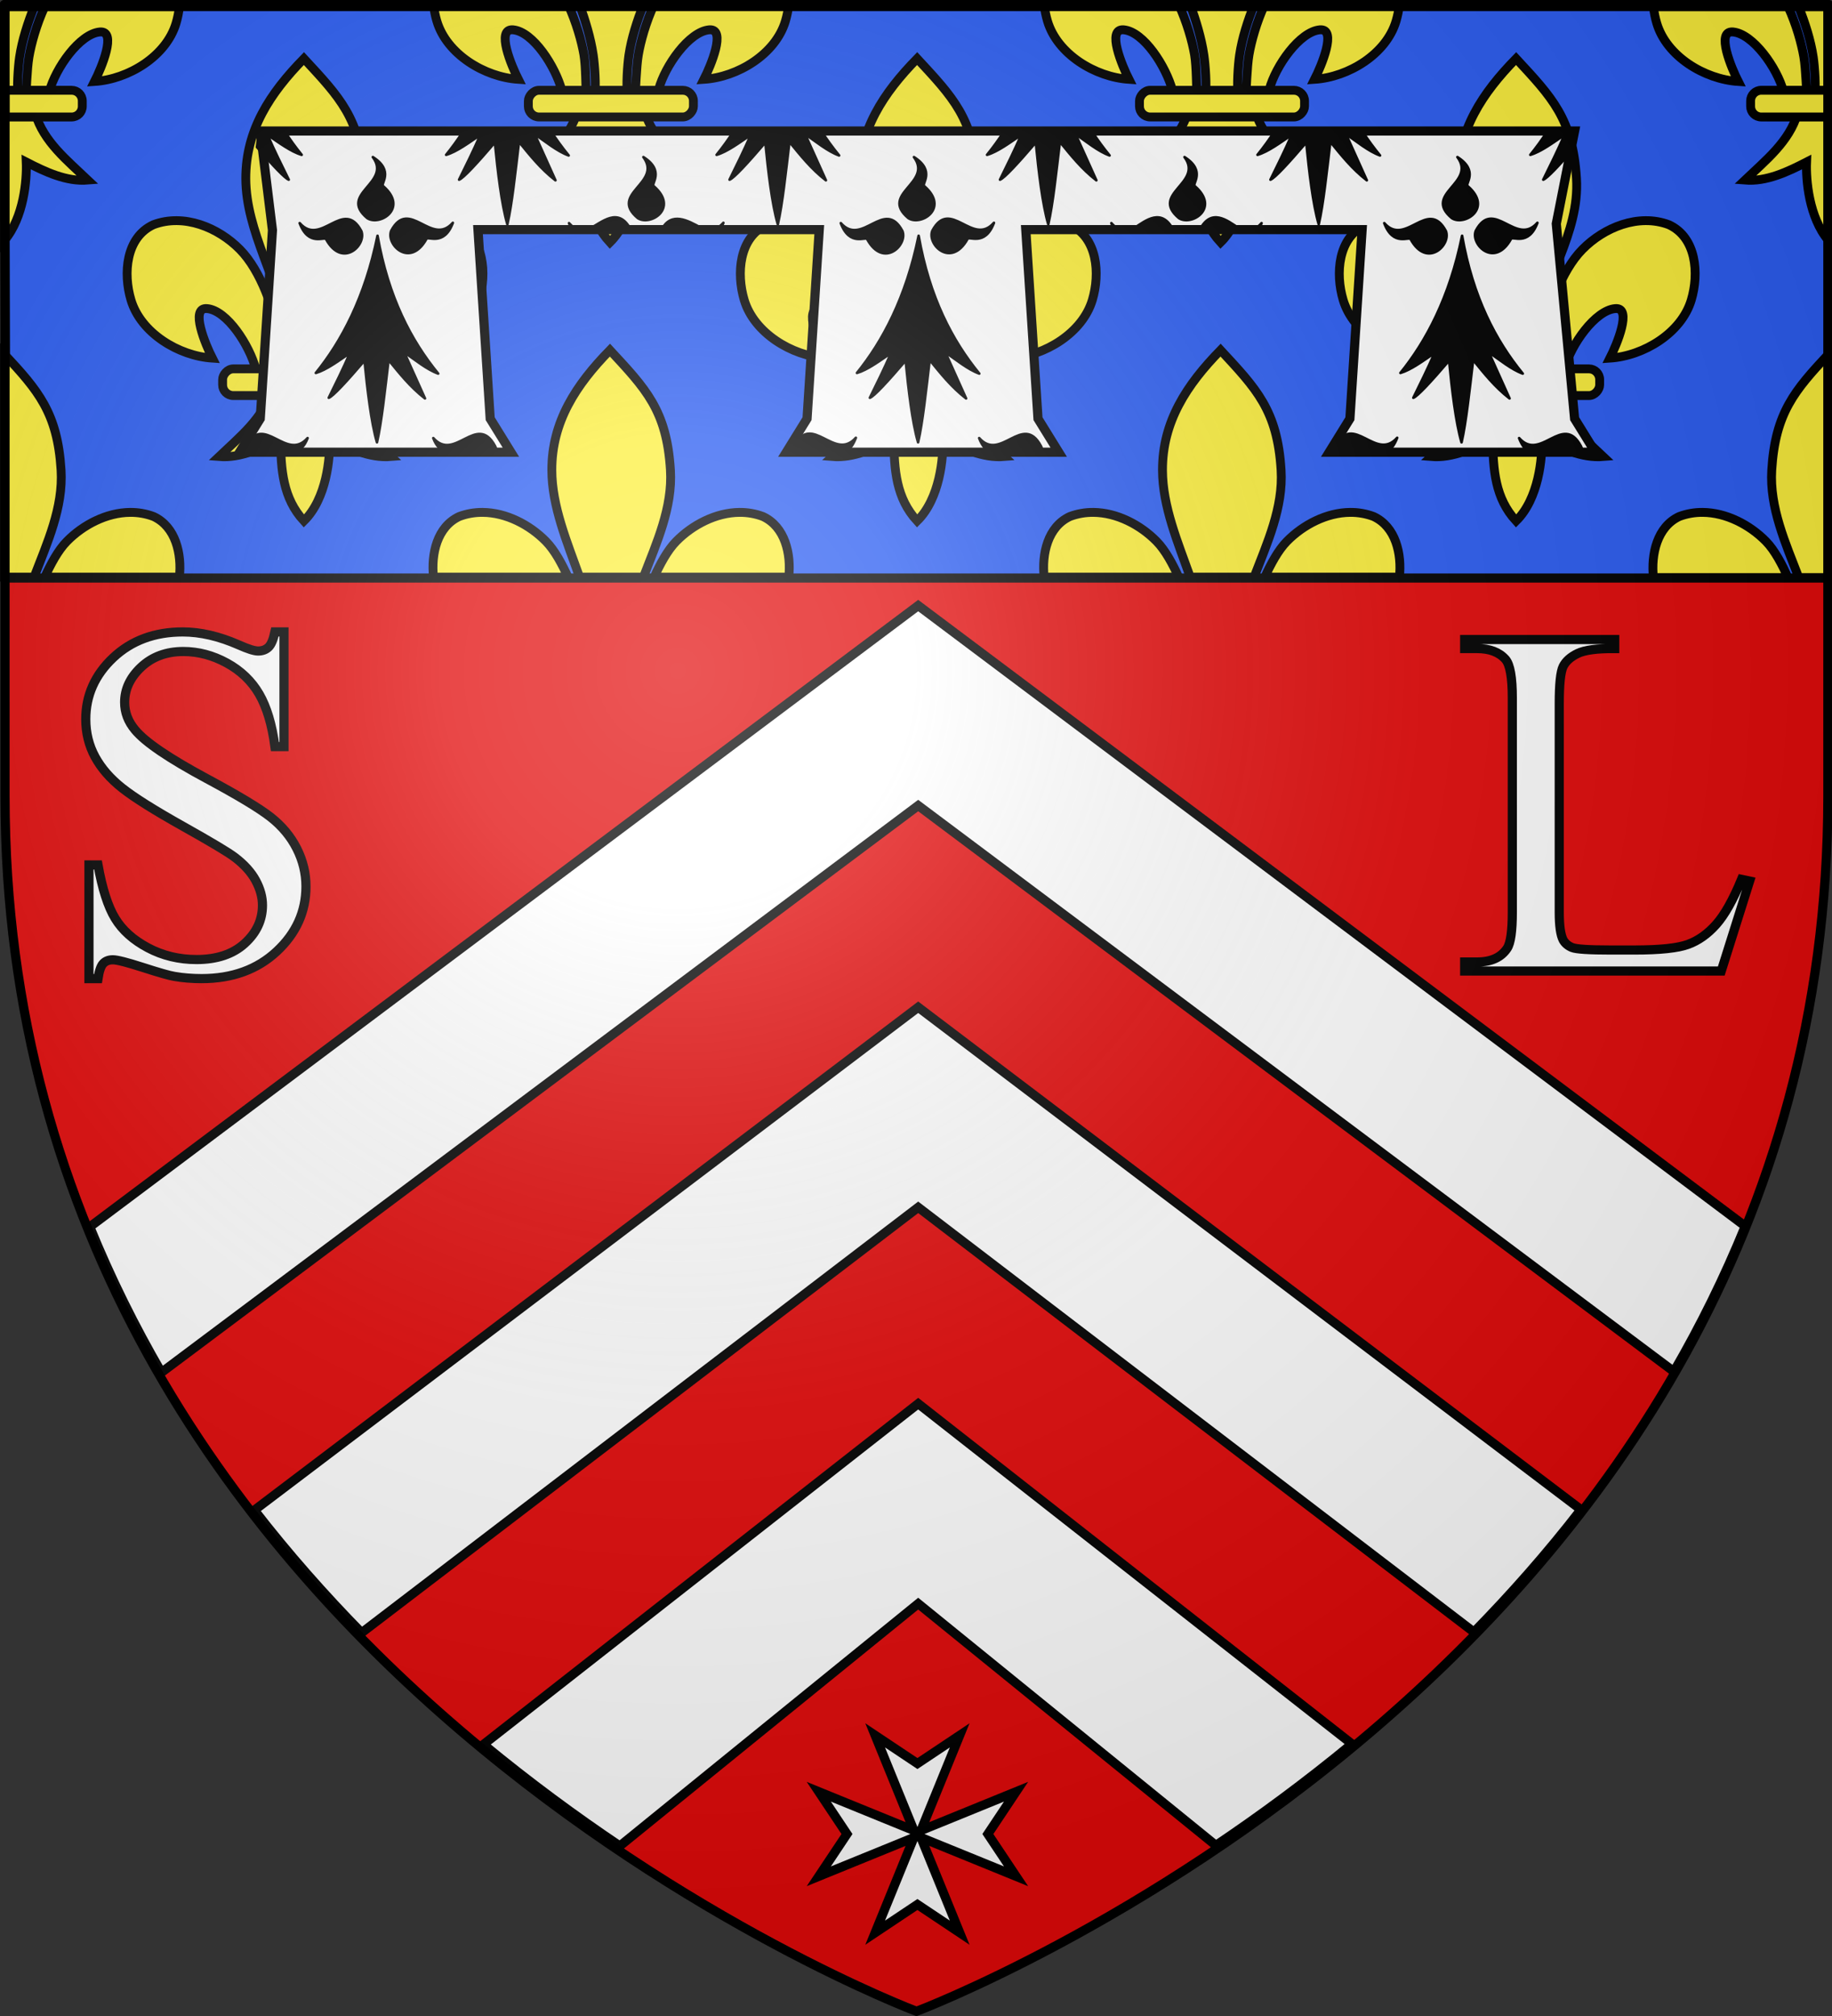 <?xml version="1.0" encoding="UTF-8" standalone="no"?>
<svg
   xmlns:dc="http://purl.org/dc/elements/1.1/"
   xmlns:cc="http://web.resource.org/cc/"
   xmlns:rdf="http://www.w3.org/1999/02/22-rdf-syntax-ns#"
   xmlns:svg="http://www.w3.org/2000/svg"
   xmlns="http://www.w3.org/2000/svg"
   xmlns:xlink="http://www.w3.org/1999/xlink"
   xmlns:sodipodi="http://sodipodi.sourceforge.net/DTD/sodipodi-0.dtd"
   xmlns:inkscape="http://www.inkscape.org/namespaces/inkscape"
   height="660"
   width="600"
   version="1.0"
   id="svg2"
   sodipodi:version="0.32"
   inkscape:version="0.44.1"
   sodipodi:docname="Blason ville fr Théméricourt (Val-d'Oise).svg"
   sodipodi:docbase="C:\Documents and Settings\Standard\Mes documents\aaaOuiqui\Blasons\Blasons Val-d'Oise"
   inkscape:export-filename="/Users/olivier/Desktop/Blason Rouge/Blason_Vide_3D.png"
   inkscape:export-xdpi="144"
   inkscape:export-ydpi="144">
  <rect width="100%" height="100%" fill="#333333" stroke="none"/>
  <sodipodi:namedview
     inkscape:window-height="712"
     inkscape:window-width="1003"
     inkscape:pageshadow="2"
     inkscape:pageopacity="0.0"
     guidetolerance="10.0"
     gridtolerance="10.0"
     objecttolerance="10.0"
     borderopacity="1.0"
     bordercolor="#666666"
     pagecolor="#ffffff"
     id="base"
     showgrid="false"
     height="660px"
     inkscape:zoom="0.55390031"
     inkscape:cx="405.22912"
     inkscape:cy="310.39579"
     inkscape:window-x="0"
     inkscape:window-y="0"
     inkscape:current-layer="layer3"
     showguides="true"
     inkscape:guide-bbox="true" />
  <desc
     id="desc4">Flag of Canton of Valais (Wallis)</desc>
  <defs
     id="defs6">
    <linearGradient
       id="linearGradient2893">
      <stop
         style="stop-color:white;stop-opacity:0.314;"
         offset="0"
         id="stop2895" />
      <stop
         id="stop2897"
         offset="0.19"
         style="stop-color:white;stop-opacity:0.251;" />
      <stop
         style="stop-color:#6b6b6b;stop-opacity:0.125;"
         offset="0.6"
         id="stop2901" />
      <stop
         style="stop-color:black;stop-opacity:0.125;"
         offset="1"
         id="stop2899" />
    </linearGradient>
    <radialGradient
       inkscape:collect="always"
       xlink:href="#linearGradient2893"
       id="radialGradient3163"
       gradientUnits="userSpaceOnUse"
       gradientTransform="matrix(1.353,0,0,1.349,-77.629,-85.747)"
       cx="221.445"
       cy="226.331"
       fx="221.445"
       fy="226.331"
       r="300" />
  </defs>
  <g
     inkscape:groupmode="layer"
     id="layer3"
     inkscape:label="Fond écu"
     style="display:inline">
    <path
       id="path2855"
       style="fill:#e20909;fill-opacity:1;fill-rule:evenodd;stroke:none;stroke-width:1px;stroke-linecap:butt;stroke-linejoin:miter;stroke-opacity:1"
       d="M 300.467,656.976 C 300.467,656.976 598.967,544.655 598.967,259.204 C 598.967,-26.248 598.967,0.652 598.967,0.652 L 1.967,0.652 L 1.967,259.204 C 1.967,544.655 300.467,656.976 300.467,656.976 z "
       sodipodi:nodetypes="cccccc" />
    <path
       style="fill:white;fill-opacity:1;fill-rule:evenodd;stroke:black;stroke-width:3;stroke-linecap:butt;stroke-linejoin:miter;stroke-opacity:1;display:inline;stroke-miterlimit:4;stroke-dasharray:none"
       d="M 300.719 198.25 L 29.406 401.656 C 36.252 418.452 44.162 434.33 52.875 449.312 L 300.719 263.719 L 548.219 449.031 C 556.906 434.065 564.769 418.21 571.594 401.438 L 300.719 198.25 z M 300.719 329.75 L 83.312 494.406 C 94.485 508.833 106.316 522.169 118.438 534.531 L 300.719 395.25 L 482.719 534.312 C 494.818 521.957 506.632 508.633 517.781 494.219 L 300.719 329.75 z M 300.719 459.531 L 158.344 571.094 C 173.545 583.634 188.629 594.686 203 604.344 L 300.719 525 L 398.219 604.156 C 412.566 594.503 427.615 583.46 442.781 570.938 L 300.719 459.531 z "
       id="path2157" />
    <path
       style="fill:white;fill-opacity:1;stroke:black;stroke-width:3;stroke-miterlimit:4;stroke-dasharray:none;stroke-opacity:1"
       d="M 268.165,614.266 L 299.313,601.576 L 286.623,632.724 L 300.467,623.495 L 314.31,632.724 L 301.62,601.576 L 332.769,614.266 L 323.539,600.422 L 332.769,586.579 L 301.62,599.269 L 314.31,568.12 L 300.467,577.35 L 286.623,568.12 L 299.313,599.269 L 268.165,586.579 L 277.394,600.422 L 268.165,614.266 z "
       id="path4841" />
    <path
       transform="matrix(4.098,0,0,4.098,1608.513,-759.88)"
       style="font-size:40px;font-style:normal;font-variant:normal;font-weight:normal;font-stretch:normal;text-align:start;line-height:125%;writing-mode:lr-tb;text-anchor:start;fill:white;fill-opacity:1;stroke:black;stroke-width:0.732;stroke-miterlimit:4;stroke-opacity:1;font-family:Times New Roman"
       d="M -369.816,235.911 L -369.816,245.072 L -370.539,245.072 C -370.773,243.314 -371.193,241.914 -371.799,240.872 C -372.404,239.831 -373.267,239.004 -374.387,238.392 C -375.507,237.78 -376.665,237.474 -377.863,237.474 C -379.217,237.474 -380.337,237.887 -381.223,238.714 C -382.108,239.541 -382.551,240.482 -382.551,241.536 C -382.551,242.344 -382.271,243.079 -381.711,243.743 C -380.904,244.72 -378.983,246.022 -375.949,247.65 C -373.475,248.978 -371.786,249.997 -370.881,250.706 C -369.976,251.416 -369.279,252.253 -368.791,253.216 C -368.303,254.18 -368.059,255.189 -368.059,256.243 C -368.059,258.249 -368.837,259.977 -370.393,261.429 C -371.949,262.881 -373.951,263.607 -376.398,263.607 C -377.167,263.607 -377.889,263.548 -378.566,263.431 C -378.97,263.366 -379.807,263.128 -381.076,262.718 C -382.346,262.308 -383.15,262.103 -383.488,262.103 C -383.814,262.103 -384.071,262.2 -384.26,262.396 C -384.449,262.591 -384.589,262.995 -384.68,263.607 L -385.402,263.607 L -385.402,254.525 L -384.68,254.525 C -384.341,256.426 -383.885,257.848 -383.312,258.792 C -382.74,259.736 -381.864,260.521 -380.686,261.146 C -379.507,261.771 -378.215,262.083 -376.809,262.083 C -375.181,262.083 -373.895,261.654 -372.951,260.794 C -372.007,259.935 -371.535,258.919 -371.535,257.747 C -371.535,257.096 -371.714,256.439 -372.072,255.775 C -372.43,255.111 -372.987,254.492 -373.742,253.919 C -374.25,253.529 -375.637,252.699 -377.902,251.429 C -380.168,250.159 -381.779,249.147 -382.736,248.392 C -383.693,247.637 -384.419,246.803 -384.914,245.892 C -385.409,244.98 -385.656,243.978 -385.656,242.884 C -385.656,240.983 -384.927,239.346 -383.469,237.972 C -382.01,236.598 -380.155,235.911 -377.902,235.911 C -376.496,235.911 -375.005,236.256 -373.43,236.947 C -372.701,237.272 -372.186,237.435 -371.887,237.435 C -371.548,237.435 -371.272,237.334 -371.057,237.132 C -370.842,236.93 -370.669,236.523 -370.539,235.911 L -369.816,235.911 z "
       id="flowRoot5739" />
    <path
       transform="matrix(4.098,0,0,4.098,2067.078,-759.88)"
       style="font-size:40px;font-style:normal;font-variant:normal;font-weight:normal;font-stretch:normal;text-align:start;line-height:125%;writing-mode:lr-tb;text-anchor:start;fill:white;fill-opacity:1;stroke:black;stroke-width:0.732;stroke-miterlimit:4;stroke-opacity:1;font-family:Times New Roman"
       d="M -365.227,255.677 L -364.582,255.814 L -366.848,263.001 L -387.355,263.001 L -387.355,262.279 L -386.359,262.279 C -385.24,262.279 -384.439,261.914 -383.957,261.185 C -383.684,260.768 -383.547,259.805 -383.547,258.294 L -383.547,241.204 C -383.547,239.551 -383.729,238.516 -384.094,238.099 C -384.602,237.526 -385.357,237.24 -386.359,237.24 L -387.355,237.24 L -387.355,236.517 L -375.363,236.517 L -375.363,237.24 C -376.77,237.227 -377.756,237.357 -378.322,237.63 C -378.889,237.904 -379.276,238.249 -379.484,238.665 C -379.693,239.082 -379.797,240.078 -379.797,241.654 L -379.797,258.294 C -379.797,259.375 -379.693,260.117 -379.484,260.521 C -379.328,260.794 -379.087,260.996 -378.762,261.126 C -378.436,261.256 -377.421,261.322 -375.715,261.322 L -373.781,261.322 C -371.75,261.322 -370.324,261.172 -369.504,260.872 C -368.684,260.573 -367.935,260.042 -367.258,259.281 C -366.581,258.519 -365.904,257.318 -365.227,255.677 L -365.227,255.677 z "
       id="flowRoot6632" />
  </g>
  <g
     inkscape:groupmode="layer"
     id="layer4"
     inkscape:label="Meubles"
     style="display:inline">
    <g
       id="g2129">
      <path
         sodipodi:nodetypes="ccccc"
         id="rect11373"
         d="M 1.383,1.476 L 598.912,1.476 L 599.55,189.236 L 2.021,189.236 L 1.383,1.476 z "
         style="fill:#2b5df2;fill-opacity:1;fill-rule:evenodd;stroke:black;stroke-width:3;stroke-linecap:round;stroke-linejoin:round;stroke-miterlimit:4;stroke-dashoffset:0;stroke-opacity:1;display:inline" />
      <path
         sodipodi:nodetypes="csccscccccsccscccc"
         id="path4412"
         d="M 199.76,114.619 C 188.649,125.982 180.701,138.045 180.729,153.9 C 180.75,165.805 185.766,177.549 189.823,188.945 L 210.729,188.945 C 215.036,177.731 220.325,166.181 219.573,153.9 C 218.369,134.259 211.471,127.278 199.76,114.619 z M 158.073,167.744 C 155.499,167.723 152.921,168.148 150.416,169.088 C 143.14,172.445 141.154,181.341 141.979,188.945 L 186.041,188.945 C 184.118,184.776 181.708,180.168 178.76,177.181 C 173.442,171.793 165.792,167.806 158.073,167.744 z M 242.198,167.744 C 234.478,167.806 226.828,171.793 221.51,177.181 C 218.562,180.168 216.153,184.776 214.229,188.945 L 258.323,188.945 C 259.147,181.341 257.131,172.445 249.854,169.088 C 247.349,168.148 244.771,167.723 242.198,167.744 z "
         style="fill:#fcef3c;fill-opacity:1;fill-rule:evenodd;stroke:black;stroke-width:2.9;stroke-linecap:butt;stroke-linejoin:miter;stroke-miterlimit:4;stroke-dasharray:none;stroke-opacity:1;display:inline" />
      <g
         transform="matrix(0.397,0,0,0.397,118.626,309.004)"
         id="g3413"
         style="stroke:black;stroke-width:7.296;stroke-miterlimit:4;stroke-dasharray:none;stroke-opacity:1;display:inline">
        <path
           style="fill:#fcef3c;fill-opacity:1;fill-rule:evenodd;stroke:black;stroke-width:7.296;stroke-linecap:butt;stroke-linejoin:miter;stroke-miterlimit:4;stroke-dasharray:none;stroke-opacity:1"
           d="M -48.097,-730.047 C -18.635,-698.201 -1.311,-680.639 1.716,-631.226 C 4.517,-585.498 -25.913,-547.267 -32.472,-503.038 C -33.716,-494.649 -34.783,-477.525 -33.659,-470.58 C -32.827,-465.437 -30.267,-449.725 -27.472,-469.166 C -26.897,-473.165 -26.485,-493.226 -24.722,-503.413 C -21.51,-521.974 -11.224,-554.612 6.622,-572.694 C 24.46,-590.769 52.726,-602.493 77.934,-593.038 C 100.774,-582.5 102.933,-552.738 96.434,-530.976 C 88.296,-503.72 57.193,-484.855 29.309,-483.007 C 34.835,-493.933 48.059,-525.12 33.716,-523.882 C 17.113,-522.449 -2.747,-494.201 -7.917,-474.823 C -9.864,-467.525 -9.078,-456.195 -19.503,-456.663 C -12.628,-433.435 6.777,-418.065 23.778,-401.851 C 6.056,-400.377 -11.477,-408.718 -26.941,-416.663 C -26.287,-400.738 -29.378,-367.096 -48.097,-348.726 C -65.472,-367.642 -67.053,-390.712 -67.378,-416.663 C -82.841,-408.718 -100.374,-400.377 -118.097,-401.851 C -101.096,-418.065 -81.69,-433.435 -74.816,-456.663 C -85.241,-456.195 -85.868,-466.818 -87.816,-474.116 C -92.986,-493.493 -111.432,-522.449 -128.034,-523.882 C -142.378,-525.12 -129.153,-493.933 -123.628,-483.007 C -151.512,-484.855 -182.614,-503.72 -190.753,-530.976 C -197.252,-552.738 -195.093,-582.5 -172.253,-593.038 C -147.045,-602.493 -118.779,-590.769 -100.941,-572.694 C -83.095,-554.612 -72.809,-521.974 -69.597,-503.413 C -67.834,-493.226 -68.129,-474.579 -67.554,-470.58 C -64.758,-451.139 -61.492,-465.437 -60.659,-470.58 C -59.535,-477.525 -60.603,-494.649 -61.847,-503.038 C -68.406,-547.267 -95.956,-587.053 -96.034,-631.226 C -96.104,-671.112 -76.051,-701.46 -48.097,-730.047 z "
           id="path3415"
           sodipodi:nodetypes="csssssscscsscccccccsscscssssssc" />
        <rect
           rx="8.805"
           style="fill:#fcef3c;fill-opacity:1;fill-rule:evenodd;stroke:black;stroke-width:7.296;stroke-linejoin:round;stroke-miterlimit:4;stroke-dasharray:none;stroke-opacity:1"
           id="rect3417"
           width="136"
           height="22"
           x="-20.841"
           y="-474.154"
           ry="8.805"
           transform="scale(-1,1)" />
      </g>
      <g
         transform="matrix(0.397,0,0,0.397,319.469,309.004)"
         id="g4377"
         style="stroke:black;stroke-width:7.296;stroke-miterlimit:4;stroke-dasharray:none;stroke-opacity:1;display:inline">
        <path
           style="fill:#fcef3c;fill-opacity:1;fill-rule:evenodd;stroke:black;stroke-width:7.296;stroke-linecap:butt;stroke-linejoin:miter;stroke-miterlimit:4;stroke-dasharray:none;stroke-opacity:1"
           d="M -48.097,-730.047 C -18.635,-698.201 -1.311,-680.639 1.716,-631.226 C 4.517,-585.498 -25.913,-547.267 -32.472,-503.038 C -33.716,-494.649 -34.783,-477.525 -33.659,-470.58 C -32.827,-465.437 -30.267,-449.725 -27.472,-469.166 C -26.897,-473.165 -26.485,-493.226 -24.722,-503.413 C -21.51,-521.974 -11.224,-554.612 6.622,-572.694 C 24.46,-590.769 52.726,-602.493 77.934,-593.038 C 100.774,-582.5 102.933,-552.738 96.434,-530.976 C 88.296,-503.72 57.193,-484.855 29.309,-483.007 C 34.835,-493.933 48.059,-525.12 33.716,-523.882 C 17.113,-522.449 -2.747,-494.201 -7.917,-474.823 C -9.864,-467.525 -9.078,-456.195 -19.503,-456.663 C -12.628,-433.435 6.777,-418.065 23.778,-401.851 C 6.056,-400.377 -11.477,-408.718 -26.941,-416.663 C -26.287,-400.738 -29.378,-367.096 -48.097,-348.726 C -65.472,-367.642 -67.053,-390.712 -67.378,-416.663 C -82.841,-408.718 -100.374,-400.377 -118.097,-401.851 C -101.096,-418.065 -81.69,-433.435 -74.816,-456.663 C -85.241,-456.195 -85.868,-466.818 -87.816,-474.116 C -92.986,-493.493 -111.432,-522.449 -128.034,-523.882 C -142.378,-525.12 -129.153,-493.933 -123.628,-483.007 C -151.512,-484.855 -182.614,-503.72 -190.753,-530.976 C -197.252,-552.738 -195.093,-582.5 -172.253,-593.038 C -147.045,-602.493 -118.779,-590.769 -100.941,-572.694 C -83.095,-554.612 -72.809,-521.974 -69.597,-503.413 C -67.834,-493.226 -68.129,-474.579 -67.554,-470.58 C -64.758,-451.139 -61.492,-465.437 -60.659,-470.58 C -59.535,-477.525 -60.603,-494.649 -61.847,-503.038 C -68.406,-547.267 -95.956,-587.053 -96.034,-631.226 C -96.104,-671.112 -76.051,-701.46 -48.097,-730.047 z "
           id="path4379"
           sodipodi:nodetypes="csssssscscsscccccccsscscssssssc" />
        <rect
           rx="8.805"
           style="fill:#fcef3c;fill-opacity:1;fill-rule:evenodd;stroke:black;stroke-width:7.296;stroke-linejoin:round;stroke-miterlimit:4;stroke-dasharray:none;stroke-opacity:1"
           id="rect4381"
           width="136"
           height="22"
           x="-20.841"
           y="-474.154"
           ry="8.805"
           transform="scale(-1,1)" />
      </g>
      <g
         style="stroke:black;stroke-width:7.296;stroke-miterlimit:4;stroke-dasharray:none;stroke-opacity:1;display:inline"
         id="g4371"
         transform="matrix(0.397,0,0,0.397,515.631,309.004)">
        <path
           sodipodi:nodetypes="csssssscscsscccccccsscscssssssc"
           id="path4373"
           d="M -48.097,-730.047 C -18.635,-698.201 -1.311,-680.639 1.716,-631.226 C 4.517,-585.498 -25.913,-547.267 -32.472,-503.038 C -33.716,-494.649 -34.783,-477.525 -33.659,-470.58 C -32.827,-465.437 -30.267,-449.725 -27.472,-469.166 C -26.897,-473.165 -26.485,-493.226 -24.722,-503.413 C -21.51,-521.974 -11.224,-554.612 6.622,-572.694 C 24.46,-590.769 52.726,-602.493 77.934,-593.038 C 100.774,-582.5 102.933,-552.738 96.434,-530.976 C 88.296,-503.72 57.193,-484.855 29.309,-483.007 C 34.835,-493.933 48.059,-525.12 33.716,-523.882 C 17.113,-522.449 -2.747,-494.201 -7.917,-474.823 C -9.864,-467.525 -9.078,-456.195 -19.503,-456.663 C -12.628,-433.435 6.777,-418.065 23.778,-401.851 C 6.056,-400.377 -11.477,-408.718 -26.941,-416.663 C -26.287,-400.738 -29.378,-367.096 -48.097,-348.726 C -65.472,-367.642 -67.053,-390.712 -67.378,-416.663 C -82.841,-408.718 -100.374,-400.377 -118.097,-401.851 C -101.096,-418.065 -81.69,-433.435 -74.816,-456.663 C -85.241,-456.195 -85.868,-466.818 -87.816,-474.116 C -92.986,-493.493 -111.432,-522.449 -128.034,-523.882 C -142.378,-525.12 -129.153,-493.933 -123.628,-483.007 C -151.512,-484.855 -182.614,-503.72 -190.753,-530.976 C -197.252,-552.738 -195.093,-582.5 -172.253,-593.038 C -147.045,-602.493 -118.779,-590.769 -100.941,-572.694 C -83.095,-554.612 -72.809,-521.974 -69.597,-503.413 C -67.834,-493.226 -68.129,-474.579 -67.554,-470.58 C -64.758,-451.139 -61.492,-465.437 -60.659,-470.58 C -59.535,-477.525 -60.603,-494.649 -61.847,-503.038 C -68.406,-547.267 -95.956,-587.053 -96.034,-631.226 C -96.104,-671.112 -76.051,-701.46 -48.097,-730.047 z "
           style="fill:#fcef3c;fill-opacity:1;fill-rule:evenodd;stroke:black;stroke-width:7.296;stroke-linecap:butt;stroke-linejoin:miter;stroke-miterlimit:4;stroke-dasharray:none;stroke-opacity:1" />
        <rect
           transform="scale(-1,1)"
           ry="8.805"
           y="-474.154"
           x="-20.841"
           height="22"
           width="136"
           id="rect4375"
           style="fill:#fcef3c;fill-opacity:1;fill-rule:evenodd;stroke:black;stroke-width:7.296;stroke-linejoin:round;stroke-miterlimit:4;stroke-dasharray:none;stroke-opacity:1"
           rx="8.805" />
      </g>
      <path
         sodipodi:nodetypes="csccscccccsccscccc"
         id="path4414"
         d="M 399.755,114.619 C 388.644,125.982 380.696,138.045 380.724,153.9 C 380.745,165.805 385.761,177.549 389.818,188.945 L 410.724,188.945 C 415.031,177.731 420.32,166.181 419.568,153.9 C 418.365,134.259 411.466,127.278 399.755,114.619 z M 358.068,167.744 C 355.495,167.723 352.917,168.148 350.411,169.088 C 343.135,172.445 341.149,181.341 341.974,188.945 L 386.036,188.945 C 384.113,184.776 381.703,180.168 378.755,177.181 C 373.437,171.793 365.787,167.806 358.068,167.744 z M 442.193,167.744 C 434.473,167.806 426.823,171.793 421.505,177.181 C 418.558,180.168 416.148,184.776 414.224,188.945 L 458.318,188.945 C 459.142,181.341 457.126,172.445 449.849,169.088 C 447.344,168.148 444.766,167.723 442.193,167.744 z "
         style="fill:#fcef3c;fill-opacity:1;fill-rule:evenodd;stroke:black;stroke-width:2.9;stroke-linecap:butt;stroke-linejoin:miter;stroke-miterlimit:4;stroke-dasharray:none;stroke-opacity:1;display:inline" />
      <path
         sodipodi:nodetypes="cccsccscccc"
         id="path4416"
         d="M 598.766,116.025 L 598.766,189.077 L 589.11,189.077 C 584.803,177.863 579.514,166.181 580.266,153.9 C 581.422,135.027 587.876,127.789 598.766,116.025 z M 557.641,167.744 C 565.361,167.806 573.011,171.793 578.329,177.181 C 581.276,180.168 583.686,184.909 585.61,189.077 L 541.516,189.077 C 540.692,181.473 542.708,172.445 549.985,169.088 C 552.49,168.148 555.068,167.723 557.641,167.744 z "
         style="fill:#fcef3c;fill-opacity:1;fill-rule:evenodd;stroke:black;stroke-width:2.9;stroke-linecap:butt;stroke-linejoin:miter;stroke-miterlimit:4;stroke-dasharray:none;stroke-opacity:1;display:inline" />
      <path
         id="path4429"
         d="M 1.5,2.179 L 1.5,78.648 C 7.789,71.142 8.838,58.997 8.594,53.054 C 14.74,56.212 21.737,59.546 28.781,58.96 C 22.023,52.515 14.295,46.412 11.563,37.179 C 15.707,37.365 15.382,32.861 16.156,29.96 C 18.212,22.257 26.119,11.03 32.719,10.46 C 38.42,9.968 33.165,22.336 30.969,26.679 C 42.052,25.944 54.421,18.45 57.656,7.616 C 58.169,5.899 58.546,4.062 58.75,2.179 L 14.656,2.179 C 11.95,8.041 10.246,14.273 9.5,18.585 C 8.799,22.634 8.635,30.621 8.406,32.21 C 7.295,39.938 6.268,33.692 5.937,31.648 C 5.491,28.887 5.912,22.076 6.406,18.741 C 7.252,13.038 9.088,7.563 11.156,2.179 L 1.5,2.179 z "
         style="fill:#fcef3c;fill-opacity:1;fill-rule:evenodd;stroke:black;stroke-width:2.9;stroke-linecap:butt;stroke-linejoin:miter;stroke-miterlimit:4;stroke-dasharray:none;stroke-opacity:1;display:inline" />
      <path
         sodipodi:nodetypes="cccsccscccc"
         id="path4448"
         d="M 1.5,116.025 L 1.5,188.945 L 11.156,188.945 C 15.463,177.731 20.752,166.181 20,153.9 C 18.844,135.027 12.39,127.789 1.5,116.025 z M 42.625,167.744 C 34.905,167.806 27.255,171.793 21.938,177.181 C 18.99,180.168 16.58,184.776 14.656,188.945 L 58.75,188.945 C 59.575,181.341 57.558,172.445 50.281,169.088 C 47.776,168.148 45.198,167.723 42.625,167.744 z "
         style="fill:#fcef3c;fill-opacity:1;fill-rule:evenodd;stroke:black;stroke-width:2.9;stroke-linecap:butt;stroke-linejoin:miter;stroke-miterlimit:4;stroke-dasharray:none;stroke-opacity:1;display:inline" />
      <path
         id="path4403"
         d="M 141.978,1.476 C 142.182,3.359 142.559,5.196 143.072,6.913 C 146.307,17.747 158.676,25.241 169.76,25.976 C 167.563,21.633 162.308,9.265 168.01,9.757 C 174.609,10.326 181.923,21.836 183.978,29.538 C 184.752,32.439 184.99,36.662 189.135,36.476 C 186.402,45.709 178.705,51.812 171.947,58.257 C 178.992,58.842 185.957,55.509 192.103,52.351 C 192.233,62.666 192.853,71.832 199.76,79.351 C 207.2,72.049 208.426,58.681 208.166,52.351 C 214.312,55.509 221.309,58.842 228.353,58.257 C 221.595,51.812 213.867,45.709 211.135,36.476 C 215.279,36.662 214.954,32.158 215.728,29.257 C 217.784,21.554 225.691,10.327 232.291,9.757 C 237.992,9.265 232.737,21.633 230.541,25.976 C 241.625,25.241 253.993,17.747 257.228,6.913 C 257.741,5.196 258.118,3.359 258.322,1.476 L 214.228,1.476 C 211.523,7.338 209.818,13.57 209.072,17.882 C 208.371,21.931 208.207,29.918 207.978,31.507 C 206.867,39.235 205.84,32.989 205.51,30.944 C 205.063,28.184 205.484,21.373 205.978,18.038 C 206.824,12.335 208.66,6.86 210.728,1.476 L 189.822,1.476 C 191.748,6.887 193.451,12.378 194.291,18.038 C 194.785,21.373 195.238,28.184 194.791,30.944 C 194.46,32.989 193.152,38.672 192.041,30.944 C 191.812,29.355 191.929,21.931 191.228,17.882 C 190.482,13.57 188.747,7.338 186.041,1.476 L 141.978,1.476 z "
         style="fill:#fcef3c;fill-opacity:1;fill-rule:evenodd;stroke:black;stroke-width:2.9;stroke-linecap:butt;stroke-linejoin:miter;stroke-miterlimit:4;stroke-dasharray:none;stroke-opacity:1;display:inline" />
      <rect
         rx="3.5"
         style="fill:#fcef3c;fill-opacity:1;fill-rule:evenodd;stroke:black;stroke-width:2.9;stroke-linejoin:round;stroke-miterlimit:4;stroke-dasharray:none;stroke-opacity:1;display:inline"
         id="rect4418"
         width="54.06"
         height="8.745"
         x="-227.102"
         y="29.556"
         ry="3.5"
         transform="scale(-1,1)" />
      <path
         style="fill:#fcef3c;fill-opacity:1;fill-rule:evenodd;stroke:black;stroke-width:2.9;stroke-linecap:butt;stroke-linejoin:miter;stroke-miterlimit:4;stroke-dasharray:none;stroke-opacity:1;display:inline"
         d="M 341.973,1.476 C 342.177,3.359 342.554,5.196 343.067,6.913 C 346.302,17.747 358.67,25.241 369.754,25.976 C 367.558,21.633 362.303,9.265 368.004,9.757 C 374.604,10.326 381.918,21.836 383.973,29.538 C 384.747,32.439 384.985,36.662 389.129,36.476 C 386.397,45.709 378.7,51.812 371.942,58.257 C 378.986,58.842 385.951,55.509 392.098,52.351 C 392.227,62.666 392.848,71.832 399.754,79.351 C 407.195,72.049 408.42,58.681 408.16,52.351 C 414.307,55.509 421.303,58.842 428.348,58.257 C 421.59,51.812 413.862,45.709 411.129,36.476 C 415.273,36.662 414.949,32.158 415.723,29.257 C 417.778,21.554 425.686,10.327 432.285,9.757 C 437.987,9.265 432.732,21.633 430.535,25.976 C 441.619,25.241 453.988,17.747 457.223,6.913 C 457.736,5.196 458.112,3.359 458.317,1.476 L 414.223,1.476 C 411.517,7.338 409.813,13.57 409.067,17.882 C 408.366,21.931 408.201,29.918 407.973,31.507 C 406.862,39.235 405.835,32.989 405.504,30.944 C 405.057,28.184 405.478,21.373 405.973,18.038 C 406.819,12.335 408.655,6.86 410.723,1.476 L 389.817,1.476 C 391.743,6.887 393.446,12.378 394.285,18.038 C 394.78,21.373 395.232,28.184 394.785,30.944 C 394.455,32.989 393.147,38.672 392.035,30.944 C 391.807,29.355 391.924,21.931 391.223,17.882 C 390.477,13.57 388.741,7.338 386.035,1.476 L 341.973,1.476 z "
         id="path4405" />
      <rect
         rx="3.5"
         style="fill:#fcef3c;fill-opacity:1;fill-rule:evenodd;stroke:black;stroke-width:2.9;stroke-linejoin:round;stroke-miterlimit:4;stroke-dasharray:none;stroke-opacity:1;display:inline"
         id="rect4420"
         width="54.06"
         height="8.745"
         x="-427.252"
         y="29.556"
         ry="3.5"
         transform="scale(-1,1)" />
      <path
         id="path4407"
         d="M 598.766,2.179 L 598.766,78.648 C 592.477,71.142 591.428,58.997 591.673,53.054 C 585.526,56.212 578.53,59.546 571.485,58.96 C 578.243,52.515 585.971,46.412 588.704,37.179 C 584.56,37.365 584.884,32.861 584.11,29.96 C 582.055,22.257 574.147,11.03 567.548,10.46 C 561.846,9.968 567.101,22.336 569.298,26.679 C 558.214,25.944 545.845,18.45 542.61,7.616 C 542.097,5.899 541.72,4.062 541.516,2.179 L 585.61,2.179 C 588.316,8.041 590.02,14.273 590.766,18.585 C 591.467,22.634 591.631,30.621 591.86,32.21 C 592.971,39.938 593.998,33.692 594.329,31.648 C 594.776,28.887 594.355,22.076 593.86,18.741 C 593.014,13.038 591.178,7.563 589.11,2.179 L 598.766,2.179 z "
         style="fill:#fcef3c;fill-opacity:1;fill-rule:evenodd;stroke:black;stroke-width:2.9;stroke-linecap:butt;stroke-linejoin:miter;stroke-miterlimit:4;stroke-dasharray:none;stroke-opacity:1;display:inline" />
      <path
         id="path4443"
         d="M 599.218,29.554 L 599.218,38.304 L 576.843,38.304 C 574.904,38.304 573.343,36.743 573.343,34.804 L 573.343,33.054 C 573.343,31.115 574.904,29.554 576.843,29.554 L 599.218,29.554 z "
         style="fill:#fcef3c;fill-opacity:1;fill-rule:evenodd;stroke:black;stroke-width:2.9;stroke-linejoin:round;stroke-miterlimit:4;stroke-dasharray:none;stroke-opacity:1;display:inline" />
      <path
         sodipodi:nodetypes="ccccccc"
         id="rect4393"
         d="M 1.716,29.554 L 1.716,38.304 L 23.452,38.304 C 25.391,38.304 26.952,36.743 26.952,34.804 L 26.952,33.054 C 26.952,31.115 25.391,29.554 23.452,29.554 L 1.716,29.554 z "
         style="fill:#fcef3c;fill-opacity:1;fill-rule:evenodd;stroke:black;stroke-width:2.9;stroke-linejoin:round;stroke-miterlimit:4;stroke-dasharray:none;stroke-opacity:1;display:inline" />
    </g>
    <g
       id="g9368">
      <path
         sodipodi:nodetypes="ccccccccccccccccccccc"
         id="path22246"
         d="M 85.232,42.891 L 89.232,75.367 L 85.232,137.077 L 78.445,148.047 L 167.331,148.047 L 160.545,137.077 L 156.545,75.176 L 268.315,75.176 L 264.315,137.077 L 257.529,148.047 L 346.741,148.047 L 339.954,137.077 L 335.954,75.176 L 446.106,75.176 L 442.106,137.077 L 435.32,148.047 L 522.488,148.047 L 515.701,137.077 L 509.701,73.252 L 515.701,42.891 L 85.232,42.891 z "
         style="fill:white;fill-opacity:1;fill-rule:evenodd;stroke:black;stroke-width:3;stroke-linecap:butt;stroke-linejoin:miter;stroke-miterlimit:4;stroke-dasharray:none;stroke-opacity:1;display:inline" />
      <g
         transform="matrix(0.293,0,0,0.289,101.753,37.987)"
         style="stroke:black;stroke-width:2.914;stroke-miterlimit:4;stroke-dasharray:none;stroke-opacity:1;display:inline"
         id="g7947">
        <g
           style="fill:black;fill-opacity:1;stroke:black;stroke-width:2.914;stroke-miterlimit:4;stroke-dasharray:none;stroke-opacity:1"
           id="g7949">
          <path
             d="M 292.605,129.404 C 291.231,127.206 289.93,124.54 288.743,121.31 C 296.126,129.799 304.057,131.529 310.957,128.063 C 325.696,120.659 343.694,102.083 357.577,128.377 L 292.605,129.404 z "
             style="fill:black;fill-opacity:1;fill-rule:evenodd;stroke:black;stroke-width:2.914;stroke-linecap:round;stroke-linejoin:round;stroke-miterlimit:4;stroke-dasharray:none;stroke-opacity:1"
             id="path7953"
             sodipodi:nodetypes="ccscc" />
          <path
             d="M 458.075,128.011 C 459.219,126.026 460.306,123.695 461.311,120.961 C 453.232,130.249 445.063,129.989 437.015,127.008 C 420.513,117.857 403.636,108.364 392.477,128.027 L 458.075,128.011 z "
             style="fill:black;fill-opacity:1;fill-rule:evenodd;stroke:black;stroke-width:2.914;stroke-linecap:round;stroke-linejoin:round;stroke-miterlimit:4;stroke-dasharray:none;stroke-opacity:1;display:inline"
             id="path7955"
             sodipodi:nodetypes="ccccc" />
          <path
             d="M 383.382,79.375 C 379.685,77.221 396.403,62.265 371.894,46.481 C 393.58,75.912 332.91,87.752 365.604,115.608 C 379.547,125.066 411.996,104.539 383.382,79.375 z "
             style="fill:black;fill-opacity:1;fill-rule:evenodd;stroke:black;stroke-width:2.914;stroke-linecap:round;stroke-linejoin:round;stroke-miterlimit:4;stroke-dasharray:none;stroke-opacity:1;display:inline"
             id="path7957" />
        </g>
      </g>
      <g
         transform="matrix(0.293,0,0,0.289,190.363,37.987)"
         style="stroke:black;stroke-width:2.914;stroke-miterlimit:4;stroke-dasharray:none;stroke-opacity:1;display:inline"
         id="g7959">
        <g
           style="fill:black;fill-opacity:1;stroke:black;stroke-width:2.914;stroke-miterlimit:4;stroke-dasharray:none;stroke-opacity:1"
           id="g7961">
          <path
             d="M 377.128,135.622 C 363.027,205.733 336.74,255.374 308.184,291.061 C 320.054,287.499 333.399,277.371 346.301,268.511 C 338.411,286.896 330.52,302.956 322.63,319.179 C 327.341,317.431 342.291,301.057 362.595,277.033 C 365.778,310.06 370.082,347.255 376.512,369.649 C 381.631,347.291 385.418,310.285 389.481,276.307 C 401.722,291.501 413.611,306.872 430.173,319.905 L 406.92,267.587 C 418.927,275.985 432.195,287.102 444.927,291.788 C 414.738,254.32 389.317,205.741 377.128,135.622 z "
             style="fill:black;fill-opacity:1;fill-rule:evenodd;stroke:black;stroke-width:2.914;stroke-linecap:round;stroke-linejoin:round;stroke-miterlimit:4;stroke-dasharray:none;stroke-opacity:1"
             id="path7963" />
          <path
             d="M 319.723,139.698 C 318.427,135.62 300.185,148.673 290.128,121.31 C 314.12,148.894 338.908,92.269 358.962,130.251 C 365.151,145.922 338.04,173.112 319.723,139.698 z "
             style="fill:black;fill-opacity:1;fill-rule:evenodd;stroke:black;stroke-width:2.914;stroke-linecap:round;stroke-linejoin:round;stroke-miterlimit:4;stroke-dasharray:none;stroke-opacity:1"
             id="path7965" />
          <path
             d="M 431.716,139.348 C 433.012,135.27 451.253,148.323 461.311,120.961 C 437.319,148.545 412.53,91.919 392.477,129.902 C 386.288,145.572 413.399,172.762 431.716,139.348 z "
             style="fill:black;fill-opacity:1;fill-rule:evenodd;stroke:black;stroke-width:2.914;stroke-linecap:round;stroke-linejoin:round;stroke-miterlimit:4;stroke-dasharray:none;stroke-opacity:1;display:inline"
             id="path7967" />
          <path
             d="M 383.382,79.375 C 379.685,77.221 396.403,62.265 371.894,46.481 C 393.58,75.912 332.91,87.752 365.604,115.608 C 379.547,125.066 411.996,104.539 383.382,79.375 z "
             style="fill:black;fill-opacity:1;fill-rule:evenodd;stroke:black;stroke-width:2.914;stroke-linecap:round;stroke-linejoin:round;stroke-miterlimit:4;stroke-dasharray:none;stroke-opacity:1;display:inline"
             id="path7969" />
        </g>
      </g>
      <g
         transform="matrix(0.293,0,0,0.289,13.143,37.987)"
         style="stroke:black;stroke-width:2.914;stroke-miterlimit:4;stroke-dasharray:none;stroke-opacity:1;display:inline"
         id="g7971">
        <g
           style="fill:black;fill-opacity:1;stroke:black;stroke-width:2.914;stroke-miterlimit:4;stroke-dasharray:none;stroke-opacity:1"
           id="g7973">
          <path
             d="M 377.128,135.622 C 363.027,205.733 336.74,255.374 308.184,291.061 C 320.054,287.499 333.399,277.371 346.301,268.511 C 338.411,286.896 330.52,302.956 322.63,319.179 C 327.341,317.431 342.291,301.057 362.595,277.033 C 365.778,310.06 370.082,347.255 376.512,369.649 C 381.631,347.291 385.418,310.285 389.481,276.307 C 401.722,291.501 413.611,306.872 430.173,319.905 L 406.92,267.587 C 418.927,275.985 432.195,287.102 444.927,291.788 C 414.738,254.32 389.317,205.741 377.128,135.622 z "
             style="fill:black;fill-opacity:1;fill-rule:evenodd;stroke:black;stroke-width:2.914;stroke-linecap:round;stroke-linejoin:round;stroke-miterlimit:4;stroke-dasharray:none;stroke-opacity:1"
             id="path7975" />
          <path
             d="M 319.723,139.698 C 318.427,135.62 300.185,148.673 290.128,121.31 C 314.12,148.894 338.908,92.269 358.962,130.251 C 365.151,145.922 338.04,173.112 319.723,139.698 z "
             style="fill:black;fill-opacity:1;fill-rule:evenodd;stroke:black;stroke-width:2.914;stroke-linecap:round;stroke-linejoin:round;stroke-miterlimit:4;stroke-dasharray:none;stroke-opacity:1"
             id="path7977" />
          <path
             d="M 431.716,139.348 C 433.012,135.27 451.253,148.323 461.311,120.961 C 437.319,148.545 412.53,91.919 392.477,129.902 C 386.288,145.572 413.399,172.762 431.716,139.348 z "
             style="fill:black;fill-opacity:1;fill-rule:evenodd;stroke:black;stroke-width:2.914;stroke-linecap:round;stroke-linejoin:round;stroke-miterlimit:4;stroke-dasharray:none;stroke-opacity:1;display:inline"
             id="path7979" />
          <path
             d="M 383.382,79.375 C 379.685,77.221 396.403,62.265 371.894,46.481 C 393.58,75.912 332.91,87.752 365.604,115.608 C 379.547,125.066 411.996,104.539 383.382,79.375 z "
             style="fill:black;fill-opacity:1;fill-rule:evenodd;stroke:black;stroke-width:2.914;stroke-linecap:round;stroke-linejoin:round;stroke-miterlimit:4;stroke-dasharray:none;stroke-opacity:1;display:inline"
             id="path7981" />
        </g>
      </g>
      <g
         transform="matrix(0.293,0,0,0.289,278.973,37.987)"
         style="stroke:black;stroke-width:2.914;stroke-miterlimit:4;stroke-dasharray:none;stroke-opacity:1;display:inline"
         id="g7983">
        <g
           style="fill:black;fill-opacity:1;stroke:black;stroke-width:2.914;stroke-miterlimit:4;stroke-dasharray:none;stroke-opacity:1"
           id="g7985">
          <path
             d="M 293.167,128.015 C 292.096,126.107 291.076,123.888 290.128,121.31 C 298.727,131.197 308.261,131.879 315.977,126.75 C 328.972,118.114 346.096,104.008 358.962,128.377 L 293.167,128.015 z "
             style="fill:black;fill-opacity:1;fill-rule:evenodd;stroke:black;stroke-width:2.914;stroke-linecap:round;stroke-linejoin:round;stroke-miterlimit:4;stroke-dasharray:none;stroke-opacity:1"
             id="path7989"
             sodipodi:nodetypes="ccscc" />
          <path
             d="M 383.382,79.375 C 379.685,77.221 396.403,62.265 371.894,46.481 C 393.58,75.912 332.91,87.752 365.604,115.608 C 379.547,125.066 411.996,104.539 383.382,79.375 z "
             style="fill:black;fill-opacity:1;fill-rule:evenodd;stroke:black;stroke-width:2.914;stroke-linecap:round;stroke-linejoin:round;stroke-miterlimit:4;stroke-dasharray:none;stroke-opacity:1;display:inline"
             id="path7993" />
          <path
             sodipodi:nodetypes="ccscc"
             id="path25130"
             style="fill:black;fill-opacity:1;fill-rule:evenodd;stroke:black;stroke-width:2.914;stroke-linecap:round;stroke-linejoin:round;stroke-miterlimit:4;stroke-dasharray:none;stroke-opacity:1"
             d="M 454.99,128.015 C 456.061,126.107 457.081,123.888 458.029,121.31 C 449.43,131.197 439.896,131.879 432.179,126.75 C 419.185,118.114 402.061,104.008 389.195,128.377 L 454.99,128.015 z " />
        </g>
      </g>
      <g
         transform="matrix(0.293,0,0,0.289,368.354,37.987)"
         style="stroke:black;stroke-width:2.914;stroke-miterlimit:4;stroke-dasharray:none;stroke-opacity:1;display:inline"
         id="g24046">
        <g
           style="fill:black;fill-opacity:1;stroke:black;stroke-width:2.914;stroke-miterlimit:4;stroke-dasharray:none;stroke-opacity:1"
           id="g24048">
          <path
             d="M 377.128,135.622 C 363.027,205.733 336.74,255.374 308.184,291.061 C 320.054,287.499 333.399,277.371 346.301,268.511 C 338.411,286.896 330.52,302.956 322.63,319.179 C 327.341,317.431 342.291,301.057 362.595,277.033 C 365.778,310.06 370.082,347.255 376.512,369.649 C 381.631,347.291 385.418,310.285 389.481,276.307 C 401.722,291.501 413.611,306.872 430.173,319.905 L 406.92,267.587 C 418.927,275.985 432.195,287.102 444.927,291.788 C 414.738,254.32 389.317,205.741 377.128,135.622 z "
             style="fill:black;fill-opacity:1;fill-rule:evenodd;stroke:black;stroke-width:2.914;stroke-linecap:round;stroke-linejoin:round;stroke-miterlimit:4;stroke-dasharray:none;stroke-opacity:1"
             id="path24050" />
          <path
             d="M 319.723,139.698 C 318.427,135.62 300.185,148.673 290.128,121.31 C 314.12,148.894 338.908,92.269 358.962,130.251 C 365.151,145.922 338.04,173.112 319.723,139.698 z "
             style="fill:black;fill-opacity:1;fill-rule:evenodd;stroke:black;stroke-width:2.914;stroke-linecap:round;stroke-linejoin:round;stroke-miterlimit:4;stroke-dasharray:none;stroke-opacity:1"
             id="path24052" />
          <path
             d="M 431.716,139.348 C 433.012,135.27 451.253,148.323 461.311,120.961 C 437.319,148.545 412.53,91.919 392.477,129.902 C 386.288,145.572 413.399,172.762 431.716,139.348 z "
             style="fill:black;fill-opacity:1;fill-rule:evenodd;stroke:black;stroke-width:2.914;stroke-linecap:round;stroke-linejoin:round;stroke-miterlimit:4;stroke-dasharray:none;stroke-opacity:1;display:inline"
             id="path24054" />
          <path
             d="M 383.382,79.375 C 379.685,77.221 396.403,62.265 371.894,46.481 C 393.58,75.912 332.91,87.752 365.604,115.608 C 379.547,125.066 411.996,104.539 383.382,79.375 z "
             style="fill:black;fill-opacity:1;fill-rule:evenodd;stroke:black;stroke-width:2.914;stroke-linecap:round;stroke-linejoin:round;stroke-miterlimit:4;stroke-dasharray:none;stroke-opacity:1;display:inline"
             id="path24056" />
        </g>
      </g>
      <g
         transform="matrix(0.848,0,0,0.848,-542.062,1.166)"
         id="g24967"
         style="stroke:black;stroke-width:1;stroke-miterlimit:4;stroke-dasharray:none;stroke-opacity:1">
        <g
           id="g24233"
           style="stroke:black;stroke-width:2.914;stroke-miterlimit:4;stroke-dasharray:none;stroke-opacity:1;display:inline"
           transform="matrix(0.346,0,0,0.341,809.359,-40.851)">
          <g
             id="g24235"
             style="fill:black;fill-opacity:1;stroke:black;stroke-width:2.914;stroke-miterlimit:4;stroke-dasharray:none;stroke-opacity:1">
            <path
               id="path24237"
               style="fill:black;fill-opacity:1;fill-rule:evenodd;stroke:black;stroke-width:2.914;stroke-linecap:round;stroke-linejoin:round;stroke-miterlimit:4;stroke-dasharray:none;stroke-opacity:1"
               d="M 328.274,262.771 C 321.801,273.07 315.058,282.47 308.184,291.061 C 320.054,287.499 333.399,277.371 346.301,268.511 C 338.411,286.896 330.52,302.956 322.63,319.179 C 327.341,317.431 342.291,301.057 362.595,277.033 C 365.778,310.06 370.082,347.255 376.512,369.649 C 381.631,347.291 385.418,310.285 389.481,276.307 C 401.722,291.501 413.611,306.872 430.173,319.905 L 406.92,267.587 C 418.927,275.985 432.195,287.102 444.927,291.788 C 437.619,282.718 430.591,272.997 423.962,262.476 L 328.274,262.771 z "
               sodipodi:nodetypes="cccccccccccc" />
          </g>
        </g>
        <g
           id="g24245"
           style="stroke:black;stroke-width:2.914;stroke-miterlimit:4;stroke-dasharray:none;stroke-opacity:1;display:inline"
           transform="matrix(0.346,0,0,0.341,913.812,-40.851)">
          <g
             id="g24247"
             style="fill:black;fill-opacity:1;stroke:black;stroke-width:2.914;stroke-miterlimit:4;stroke-dasharray:none;stroke-opacity:1">
            <path
               id="path24249"
               style="fill:black;fill-opacity:1;fill-rule:evenodd;stroke:black;stroke-width:2.914;stroke-linecap:round;stroke-linejoin:round;stroke-miterlimit:4;stroke-dasharray:none;stroke-opacity:1"
               d="M 327.93,263.317 C 321.562,273.403 314.936,282.622 308.184,291.061 C 320.054,287.499 333.399,277.371 346.301,268.511 C 338.411,286.896 330.52,302.956 322.63,319.179 C 327.341,317.431 342.291,301.057 362.595,277.033 C 365.778,310.06 370.082,347.255 376.512,369.649 C 381.631,347.291 385.418,310.285 389.481,276.307 C 401.722,291.501 413.611,306.872 430.173,319.905 L 406.92,267.587 C 418.927,275.985 432.195,287.102 444.927,291.788 C 438.192,283.429 431.695,274.517 425.529,264.937 L 327.93,263.317 z "
               sodipodi:nodetypes="cccccccccccc" />
          </g>
        </g>
        <g
           id="g24257"
           style="stroke:black;stroke-width:2.914;stroke-miterlimit:4;stroke-dasharray:none;stroke-opacity:1;display:inline"
           transform="matrix(0.346,0,0,0.341,704.905,-40.851)">
          <g
             id="g24259"
             style="fill:black;fill-opacity:1;stroke:black;stroke-width:2.914;stroke-miterlimit:4;stroke-dasharray:none;stroke-opacity:1">
            <path
               id="path24261"
               style="fill:black;fill-opacity:1;fill-rule:evenodd;stroke:black;stroke-width:2.914;stroke-linecap:round;stroke-linejoin:round;stroke-miterlimit:4;stroke-dasharray:none;stroke-opacity:1"
               d="M 327.006,264.771 C 320.922,274.291 314.61,283.029 308.184,291.061 C 320.054,287.499 333.399,277.371 346.301,268.511 C 338.411,286.896 330.52,302.956 322.63,319.179 C 327.341,317.431 342.291,301.057 362.595,277.033 C 365.778,310.06 370.082,347.255 376.512,369.649 C 381.631,347.291 385.418,310.285 389.481,276.307 C 401.722,291.501 413.611,306.872 430.173,319.905 L 406.92,267.587 C 418.927,275.985 432.195,287.102 444.927,291.788 C 437.549,282.631 430.456,272.81 423.771,262.174 L 327.006,264.771 z "
               sodipodi:nodetypes="cccccccccccc" />
          </g>
        </g>
        <g
           id="g24269"
           style="stroke:black;stroke-width:2.914;stroke-miterlimit:4;stroke-dasharray:none;stroke-opacity:1;display:inline"
           transform="matrix(0.346,0,0,0.341,1018.266,-40.851)">
          <g
             id="g24271"
             style="fill:black;fill-opacity:1;stroke:black;stroke-width:2.914;stroke-miterlimit:4;stroke-dasharray:none;stroke-opacity:1">
            <path
               id="path24273"
               style="fill:black;fill-opacity:1;fill-rule:evenodd;stroke:black;stroke-width:2.914;stroke-linecap:round;stroke-linejoin:round;stroke-miterlimit:4;stroke-dasharray:none;stroke-opacity:1"
               d="M 327.853,263.439 C 321.509,273.477 314.909,282.656 308.184,291.061 C 320.054,287.499 333.399,277.371 346.301,268.511 C 338.411,286.896 330.52,302.956 322.63,319.179 C 327.341,317.431 342.291,301.057 362.595,277.033 C 365.778,310.06 370.082,347.255 376.512,369.649 C 381.631,347.291 385.418,310.285 389.481,276.307 C 401.722,291.501 413.611,306.872 430.173,319.905 L 406.92,267.587 C 418.927,275.985 432.195,287.102 444.927,291.788 C 438.164,283.393 431.639,274.441 425.449,264.814 L 327.853,263.439 z "
               sodipodi:nodetypes="cccccccccccc" />
          </g>
        </g>
        <g
           id="g24307"
           style="stroke:black;stroke-width:2.914;stroke-miterlimit:4;stroke-dasharray:none;stroke-opacity:1;display:inline"
           transform="matrix(0.346,0,0,0.341,1123.628,-40.851)">
          <g
             id="g24309"
             style="fill:black;fill-opacity:1;stroke:black;stroke-width:2.914;stroke-miterlimit:4;stroke-dasharray:none;stroke-opacity:1">
            <path
               id="path24311"
               style="fill:black;fill-opacity:1;fill-rule:evenodd;stroke:black;stroke-width:2.914;stroke-linecap:round;stroke-linejoin:round;stroke-miterlimit:4;stroke-dasharray:none;stroke-opacity:1"
               d="M 327.7,263.681 C 321.403,273.625 314.855,282.724 308.184,291.061 C 320.054,287.499 333.399,277.371 346.301,268.511 C 338.411,286.896 330.52,302.956 322.63,319.179 C 326.985,317.563 340.087,303.451 358.081,282.351 L 355.801,262.826 L 327.7,263.681 z "
               sodipodi:nodetypes="ccccccc" />
            <path
               sodipodi:nodetypes="ccccccc"
               d="M -1082.785,263.681 C -1076.488,273.625 -1069.94,282.724 -1063.269,291.061 C -1075.139,287.499 -1088.484,277.371 -1101.386,268.511 C -1093.496,286.896 -1085.605,302.956 -1077.715,319.179 C -1082.07,317.563 -1095.173,303.451 -1113.166,282.351 L -1110.886,262.826 L -1082.785,263.681 z "
               style="fill:black;fill-opacity:1;fill-rule:evenodd;stroke:black;stroke-width:2.914;stroke-linecap:round;stroke-linejoin:round;stroke-miterlimit:4;stroke-dasharray:none;stroke-opacity:1"
               id="path25126" />
          </g>
        </g>
      </g>
      <g
         transform="matrix(0.848,0,0,0.848,-538.813,1.166)"
         id="g24999"
         style="stroke:black;stroke-width:1;stroke-miterlimit:4;stroke-dasharray:none;stroke-opacity:1">
        <g
           transform="matrix(0.346,0,0,0.341,805.529,126.383)"
           style="stroke:black;stroke-width:2.914;stroke-miterlimit:4;stroke-dasharray:none;stroke-opacity:1;display:inline"
           id="g24129">
          <g
             style="fill:black;fill-opacity:1;stroke:black;stroke-width:2.914;stroke-miterlimit:4;stroke-dasharray:none;stroke-opacity:1"
             id="g24131">
            <path
               d="M 434.025,136.536 C 434.906,133.763 443.623,141.724 452.274,136.698 C 456.345,134.334 460.401,129.716 463.62,120.961 C 439.628,148.545 414.839,91.919 394.786,129.902 C 394.045,131.776 391.867,135.864 393.922,135.897 L 434.025,136.536 z "
               style="fill:black;fill-opacity:1;fill-rule:evenodd;stroke:black;stroke-width:2.914;stroke-linecap:round;stroke-linejoin:round;stroke-miterlimit:4;stroke-dasharray:none;stroke-opacity:1;display:inline"
               id="path24137"
               sodipodi:nodetypes="csccsc" />
          </g>
        </g>
        <g
           transform="matrix(0.346,0,0,0.341,909.983,126.383)"
           style="stroke:black;stroke-width:2.914;stroke-miterlimit:4;stroke-dasharray:none;stroke-opacity:1;display:inline"
           id="g24141">
          <g
             style="fill:black;fill-opacity:1;stroke:black;stroke-width:2.914;stroke-miterlimit:4;stroke-dasharray:none;stroke-opacity:1"
             id="g24143">
            <path
               d="M 328.959,136.886 C 328.1,134.185 319.809,141.342 311.385,136.952 C 307.09,134.714 302.76,130.551 299.364,121.31 C 323.355,148.894 348.144,92.269 368.197,130.251 C 368.903,132.037 371.029,135.904 369.078,135.949 L 328.959,136.886 z "
               style="fill:black;fill-opacity:1;fill-rule:evenodd;stroke:black;stroke-width:2.914;stroke-linecap:round;stroke-linejoin:round;stroke-miterlimit:4;stroke-dasharray:none;stroke-opacity:1"
               id="path24147"
               sodipodi:nodetypes="csccsc" />
          </g>
        </g>
        <g
           transform="matrix(0.346,0,0,0.341,701.075,126.383)"
           style="stroke:black;stroke-width:2.914;stroke-miterlimit:4;stroke-dasharray:none;stroke-opacity:1;display:inline"
           id="g24153">
          <g
             style="fill:black;fill-opacity:1;stroke:black;stroke-width:2.914;stroke-miterlimit:4;stroke-dasharray:none;stroke-opacity:1"
             id="g24155">
            <path
               d="M 323.417,137.355 C 322.574,134.701 314.553,140.24 306.282,136.235 C 301.844,134.086 297.334,130.865 293.822,121.31 C 317.814,148.894 342.603,92.269 362.656,130.251 C 363.423,132.193 365.636,136.422 363.503,136.469 L 323.417,137.355 z "
               style="fill:black;fill-opacity:1;fill-rule:evenodd;stroke:black;stroke-width:2.914;stroke-linecap:round;stroke-linejoin:round;stroke-miterlimit:4;stroke-dasharray:none;stroke-opacity:1"
               id="path24159"
               sodipodi:nodetypes="csccsc" />
            <path
               sodipodi:nodetypes="csccsc"
               id="path25128"
               style="fill:black;fill-opacity:1;fill-rule:evenodd;stroke:black;stroke-width:2.914;stroke-linecap:round;stroke-linejoin:round;stroke-miterlimit:4;stroke-dasharray:none;stroke-opacity:1"
               d="M 123.902,137.355 C 124.746,134.701 132.767,140.24 141.038,136.235 C 145.476,134.086 149.986,130.865 153.497,121.31 C 129.506,148.894 104.717,92.269 84.664,130.251 C 83.897,132.193 81.684,136.422 83.817,136.469 L 123.902,137.355 z " />
          </g>
        </g>
        <g
           transform="matrix(0.346,0,0,0.341,1014.437,126.383)"
           style="stroke:black;stroke-width:2.914;stroke-miterlimit:4;stroke-dasharray:none;stroke-opacity:1;display:inline"
           id="g24165">
          <g
             style="fill:black;fill-opacity:1;stroke:black;stroke-width:2.914;stroke-miterlimit:4;stroke-dasharray:none;stroke-opacity:1"
             id="g24167">
            <path
               d="M 434.486,136.536 C 435.4,133.66 444.745,142.118 453.702,136.093 C 457.444,133.577 461.118,129.023 464.081,120.961 C 440.09,148.545 415.301,91.919 395.248,129.902 C 394.491,131.818 392.29,136.008 394.394,136.034 L 434.486,136.536 z "
               style="fill:black;fill-opacity:1;fill-rule:evenodd;stroke:black;stroke-width:2.914;stroke-linecap:round;stroke-linejoin:round;stroke-miterlimit:4;stroke-dasharray:none;stroke-opacity:1;display:inline"
               id="path24173"
               sodipodi:nodetypes="csccsc" />
          </g>
        </g>
        <g
           transform="matrix(0.346,0,0,0.341,1119.799,126.383)"
           style="stroke:black;stroke-width:2.914;stroke-miterlimit:4;stroke-dasharray:none;stroke-opacity:1;display:inline"
           id="g24203">
          <g
             style="fill:black;fill-opacity:1;stroke:black;stroke-width:2.914;stroke-miterlimit:4;stroke-dasharray:none;stroke-opacity:1"
             id="g24205">
            <path
               d="M 325.265,137.823 C 324.304,134.8 314.029,143.067 304.681,135.426 C 301.419,132.761 298.271,128.387 295.67,121.31 C 319.661,148.894 344.45,92.269 364.503,130.251 C 365.211,132.044 367.341,135.883 365.383,135.973 L 325.265,137.823 z "
               style="fill:black;fill-opacity:1;fill-rule:evenodd;stroke:black;stroke-width:2.914;stroke-linecap:round;stroke-linejoin:round;stroke-miterlimit:4;stroke-dasharray:none;stroke-opacity:1"
               id="path24209"
               sodipodi:nodetypes="csccsc" />
          </g>
        </g>
      </g>
    </g>
  </g>
  <g
     inkscape:groupmode="layer"
     id="layer2"
     inkscape:label="Reflet final"
     style="display:inline"
     sodipodi:insensitive="true">
    <path
       sodipodi:nodetypes="cccccc"
       d="M 300,658.5 C 300,658.5 598.5,546.18 598.5,260.728 C 598.5,-24.723 598.5,2.176 598.5,2.176 L 1.5,2.176 L 1.5,260.728 C 1.5,546.18 300,658.5 300,658.5 z "
       style="opacity:1;fill:url(#radialGradient3163);fill-opacity:1;fill-rule:evenodd;stroke:none;stroke-width:1px;stroke-linecap:butt;stroke-linejoin:miter;stroke-opacity:1"
       id="path2875"
       inkscape:export-xdpi="144"
       inkscape:export-ydpi="144" />
  </g>
  <g
     inkscape:groupmode="layer"
     id="layer1"
     inkscape:label="Contour final"
     style="display:inline"
     sodipodi:insensitive="true">
    <path
       sodipodi:nodetypes="cccccc"
       d="M 300.147,658.476 C 300.147,658.476 1.647,546.156 1.647,260.704 C 1.647,-24.748 1.647,2.152 1.647,2.152 L 598.647,2.152 L 598.647,260.704 C 598.647,546.156 300.147,658.476 300.147,658.476 z "
       style="opacity:1;fill:none;fill-opacity:1;fill-rule:evenodd;stroke:black;stroke-width:3;stroke-linecap:butt;stroke-linejoin:miter;stroke-miterlimit:4;stroke-dasharray:none;stroke-opacity:1"
       id="path1411"
       inkscape:export-xdpi="144"
       inkscape:export-ydpi="144" />
  </g>
</svg>
